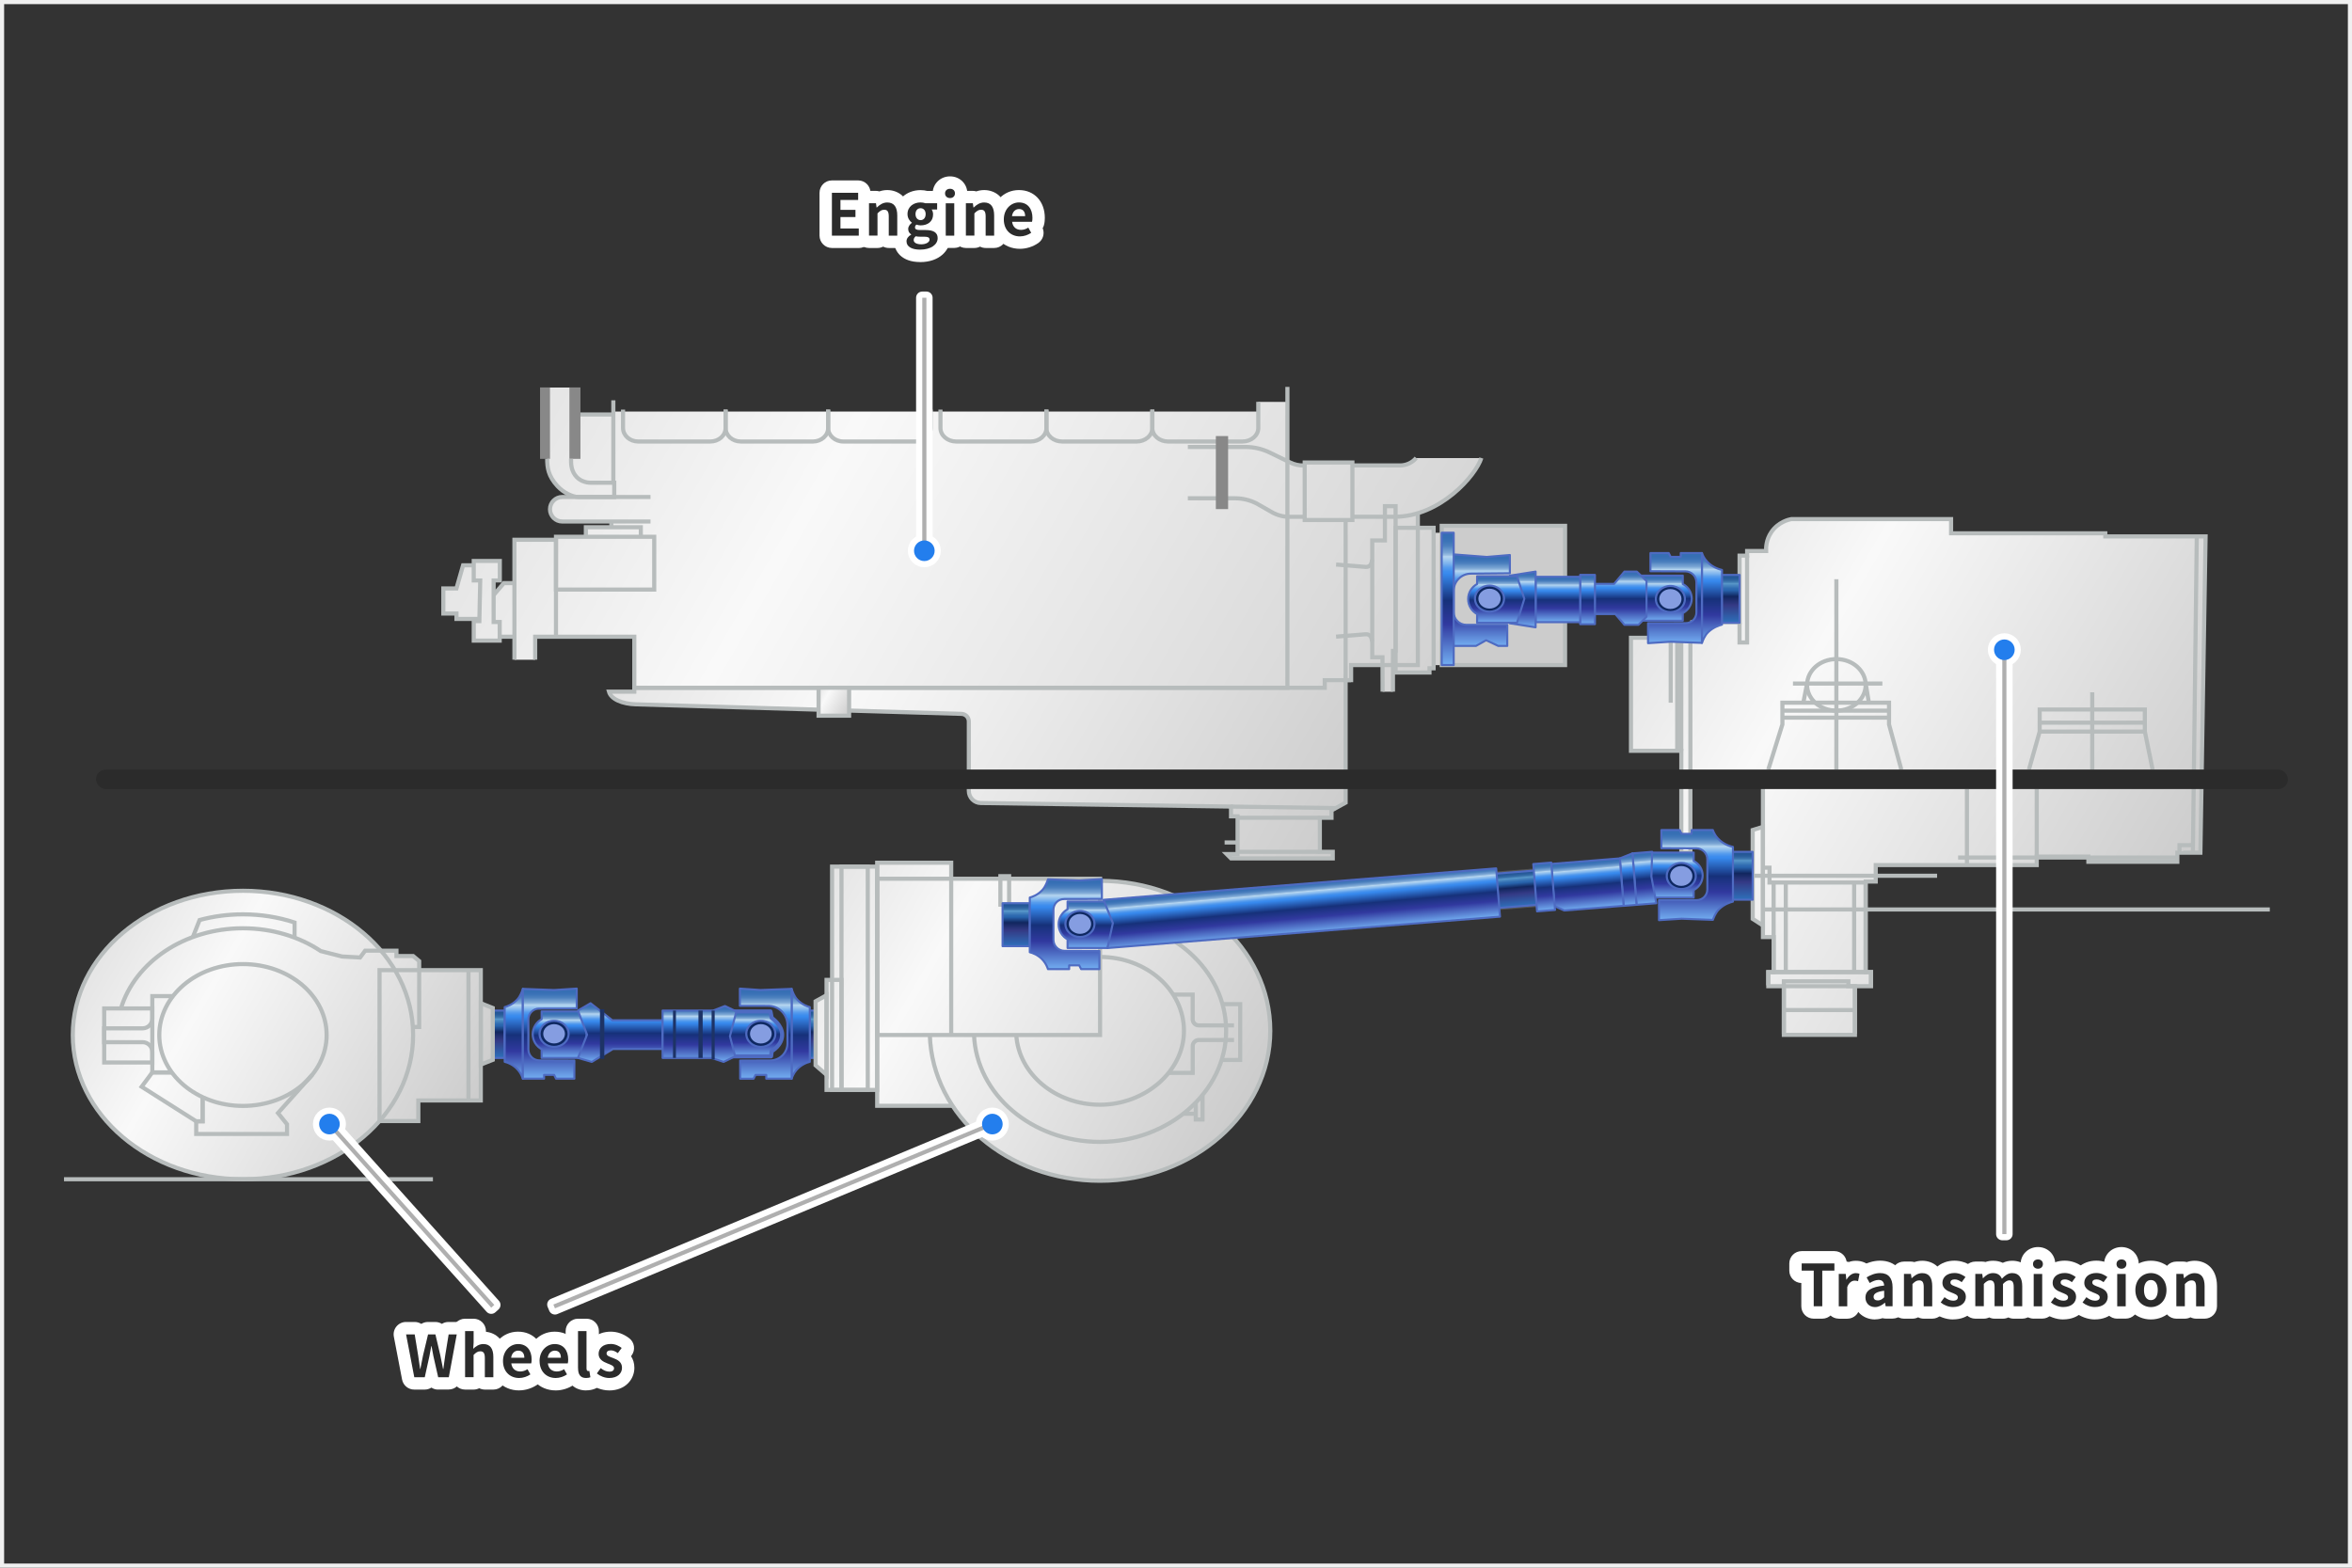 <?xml version="1.0" encoding="UTF-8"?>
<svg id="_レイヤー_2" data-name="レイヤー 2" xmlns="http://www.w3.org/2000/svg" xmlns:xlink="http://www.w3.org/1999/xlink" viewBox="0 0 570 380">
  <rect x="0" y="0" width="570" height="380" fill="#333333" stroke="none"/>
  <defs>
    <style>
      .cls-1, .cls-2, .cls-3, .cls-4, .cls-5, .cls-6, .cls-7, .cls-8, .cls-9, .cls-10, .cls-11, .cls-12, .cls-13, .cls-14, .cls-15, .cls-16 {
        stroke-width: 0px;
      }

      .cls-1, .cls-17, .cls-18 {
        fill: none;
      }

      .cls-2 {
        fill: url(#_新規グラデーションスウォッチ_1);
      }

      .cls-19 {
        fill: url(#_名称未設定グラデーション_1266);
      }

      .cls-19, .cls-20, .cls-21, .cls-22, .cls-23, .cls-24, .cls-25, .cls-26, .cls-27, .cls-28, .cls-29, .cls-30, .cls-31, .cls-32, .cls-33, .cls-34, .cls-35, .cls-36, .cls-37, .cls-38, .cls-39, .cls-40, .cls-41, .cls-42, .cls-43, .cls-44, .cls-45, .cls-46, .cls-47, .cls-48, .cls-49, .cls-50, .cls-51 {
        stroke: #4e6bc2;
      }

      .cls-19, .cls-20, .cls-21, .cls-22, .cls-23, .cls-24, .cls-25, .cls-26, .cls-27, .cls-28, .cls-29, .cls-30, .cls-31, .cls-32, .cls-33, .cls-34, .cls-35, .cls-36, .cls-37, .cls-38, .cls-39, .cls-40, .cls-41, .cls-42, .cls-43, .cls-44, .cls-45, .cls-46, .cls-47, .cls-48, .cls-49, .cls-50, .cls-51, .cls-18 {
        stroke-linejoin: round;
      }

      .cls-19, .cls-20, .cls-21, .cls-22, .cls-23, .cls-24, .cls-25, .cls-26, .cls-27, .cls-28, .cls-29, .cls-30, .cls-31, .cls-32, .cls-33, .cls-34, .cls-35, .cls-36, .cls-37, .cls-38, .cls-40, .cls-41, .cls-42, .cls-43, .cls-44, .cls-45, .cls-46, .cls-47, .cls-48, .cls-49, .cls-50, .cls-51 {
        stroke-width: .5px;
      }

      .cls-20 {
        fill: url(#_名称未設定グラデーション_1609);
      }

      .cls-3 {
        fill: url(#_新規グラデーションスウォッチ_1-4);
      }

      .cls-4 {
        fill: url(#_新規グラデーションスウォッチ_1-3);
      }

      .cls-5 {
        fill: url(#_新規グラデーションスウォッチ_1-7);
      }

      .cls-6 {
        fill: url(#_新規グラデーションスウォッチ_1-6);
      }

      .cls-52 {
        fill: #ccc;
      }

      .cls-52, .cls-17, .cls-53 {
        stroke: #b7bcbc;
      }

      .cls-52, .cls-17, .cls-53, .cls-54 {
        stroke-miterlimit: 10;
      }

      .cls-21 {
        fill: url(#_名称未設定グラデーション_1609-27);
      }

      .cls-22 {
        fill: url(#_名称未設定グラデーション_1609-19);
      }

      .cls-23 {
        fill: url(#_名称未設定グラデーション_1609-17);
      }

      .cls-24 {
        fill: url(#_名称未設定グラデーション_1609-18);
      }

      .cls-25 {
        fill: url(#_名称未設定グラデーション_1609-15);
      }

      .cls-26 {
        fill: url(#_名称未設定グラデーション_1609-11);
      }

      .cls-27 {
        fill: url(#_名称未設定グラデーション_1609-13);
      }

      .cls-28 {
        fill: url(#_名称未設定グラデーション_1609-12);
      }

      .cls-29 {
        fill: url(#_名称未設定グラデーション_1609-16);
      }

      .cls-30 {
        fill: url(#_名称未設定グラデーション_1609-14);
      }

      .cls-31 {
        fill: url(#_名称未設定グラデーション_1609-22);
      }

      .cls-32 {
        fill: url(#_名称未設定グラデーション_1609-21);
      }

      .cls-33 {
        fill: url(#_名称未設定グラデーション_1609-24);
      }

      .cls-34 {
        fill: url(#_名称未設定グラデーション_1609-10);
      }

      .cls-35 {
        fill: url(#_名称未設定グラデーション_1609-20);
      }

      .cls-36 {
        fill: url(#_名称未設定グラデーション_1609-23);
      }

      .cls-37 {
        fill: url(#_名称未設定グラデーション_1609-25);
      }

      .cls-38 {
        fill: url(#_名称未設定グラデーション_1609-26);
      }

      .cls-39 {
        fill: url(#_名称未設定グラデーション_1609-6);
      }

      .cls-53 {
        fill: url(#_新規グラデーションスウォッチ_1-2);
      }

      .cls-54 {
        fill: url(#_新規グラデーションスウォッチ_1-5);
        stroke: #545454;
      }

      .cls-7 {
        fill: #4e6bc2;
      }

      .cls-8 {
        fill: #2b2b2b;
      }

      .cls-9 {
        fill: #888;
      }

      .cls-10 {
        fill: #0e2861;
      }

      .cls-11 {
        fill: #1d3366;
      }

      .cls-12 {
        fill: #237eed;
      }

      .cls-13 {
        fill: #afafaf;
      }

      .cls-14 {
        fill: #859de1;
      }

      .cls-15 {
        fill: #fff;
      }

      .cls-16 {
        fill: #f0f0f0;
      }

      .cls-40 {
        fill: url(#_名称未設定グラデーション_1609-9);
      }

      .cls-41 {
        fill: url(#_名称未設定グラデーション_1609-5);
      }

      .cls-42 {
        fill: url(#_名称未設定グラデーション_1609-8);
      }

      .cls-43 {
        fill: url(#_名称未設定グラデーション_1609-3);
      }

      .cls-44 {
        fill: url(#_名称未設定グラデーション_1609-2);
      }

      .cls-45 {
        fill: url(#_名称未設定グラデーション_1609-7);
      }

      .cls-46 {
        fill: url(#_名称未設定グラデーション_1609-4);
      }

      .cls-47 {
        fill: url(#_名称未設定グラデーション_1266-5);
      }

      .cls-48 {
        fill: url(#_名称未設定グラデーション_1266-4);
      }

      .cls-49 {
        fill: url(#_名称未設定グラデーション_1266-6);
      }

      .cls-50 {
        fill: url(#_名称未設定グラデーション_1266-3);
      }

      .cls-51 {
        fill: url(#_名称未設定グラデーション_1266-2);
      }

      .cls-18 {
        stroke: #fff;
        stroke-linecap: round;
        stroke-width: 3px;
      }
    </style>
    <linearGradient id="_新規グラデーションスウォッチ_1" data-name="新規グラデーションスウォッチ 1" x1="141.69" y1="78.18" x2="355.84" y2="201.82" gradientUnits="userSpaceOnUse">
      <stop offset="0" stop-color="#e5e5e5"/>
      <stop offset=".28" stop-color="#f9f9f9"/>
      <stop offset="1" stop-color="#ccc"/>
    </linearGradient>
    <linearGradient id="_新規グラデーションスウォッチ_1-2" data-name="新規グラデーションスウォッチ 1" x1="170.28" y1="128.31" x2="319.34" y2="214.37" xlink:href="#_新規グラデーションスウォッチ_1"/>
    <linearGradient id="_新規グラデーションスウォッチ_1-3" data-name="新規グラデーションスウォッチ 1" x1="401.77" y1="143.3" x2="527.82" y2="216.07" xlink:href="#_新規グラデーションスウォッチ_1"/>
    <linearGradient id="_新規グラデーションスウォッチ_1-4" data-name="新規グラデーションスウォッチ 1" x1="198.67" y1="215.22" x2="299.34" y2="273.34" xlink:href="#_新規グラデーションスウォッチ_1"/>
    <linearGradient id="_名称未設定グラデーション_1266" data-name="名称未設定グラデーション 1266" x1="120.86" y1="244.73" x2="120.86" y2="256.24" gradientUnits="userSpaceOnUse">
      <stop offset="0" stop-color="#225594"/>
      <stop offset=".07" stop-color="#245796"/>
      <stop offset=".11" stop-color="#2a5f9c"/>
      <stop offset=".15" stop-color="#366ea8"/>
      <stop offset=".18" stop-color="#4782b8"/>
      <stop offset=".2" stop-color="#5897c9"/>
      <stop offset=".24" stop-color="#4785bf"/>
      <stop offset=".3" stop-color="#306cb1"/>
      <stop offset=".34" stop-color="#2864ad"/>
      <stop offset=".47" stop-color="#11265e"/>
      <stop offset=".65" stop-color="#343a85"/>
      <stop offset="1" stop-color="#2e6eb8"/>
    </linearGradient>
    <linearGradient id="_名称未設定グラデーション_1609" data-name="名称未設定グラデーション 1609" x1="124.51" y1="239.27" x2="124.51" y2="261.09" gradientUnits="userSpaceOnUse">
      <stop offset="0" stop-color="#346db3"/>
      <stop offset=".06" stop-color="#366fb4"/>
      <stop offset=".09" stop-color="#3e75b8"/>
      <stop offset=".12" stop-color="#4d81be"/>
      <stop offset=".14" stop-color="#6191c8"/>
      <stop offset=".17" stop-color="#7ba6d4"/>
      <stop offset=".19" stop-color="#9bc0e3"/>
      <stop offset=".2" stop-color="#b6d6f0"/>
      <stop offset=".25" stop-color="#7fb5ee"/>
      <stop offset=".28" stop-color="#589ded"/>
      <stop offset=".31" stop-color="#3f8eed"/>
      <stop offset=".33" stop-color="#3789ed"/>
      <stop offset=".53" stop-color="#16317a"/>
      <stop offset=".71" stop-color="#31399f"/>
      <stop offset="1" stop-color="#6fa8ed"/>
    </linearGradient>
    <linearGradient id="_名称未設定グラデーション_1609-2" data-name="名称未設定グラデーション 1609" x1="133.24" y1="239.19" x2="133.24" y2="261.09" xlink:href="#_名称未設定グラデーション_1609"/>
    <linearGradient id="_名称未設定グラデーション_1266-2" data-name="名称未設定グラデーション 1266" x1="196.96" y1="244.73" x2="196.96" y2="256.24" gradientTransform="translate(393.91 501.39) rotate(180)" xlink:href="#_名称未設定グラデーション_1266"/>
    <linearGradient id="_名称未設定グラデーション_1609-3" data-name="名称未設定グラデーション 1609" x1="194.06" y1="239.27" x2="194.06" y2="261.09" xlink:href="#_名称未設定グラデーション_1609"/>
    <linearGradient id="_名称未設定グラデーション_1609-4" data-name="名称未設定グラデーション 1609" x1="185.58" y1="239.19" x2="185.58" y2="261.09" xlink:href="#_名称未設定グラデーション_1609"/>
    <linearGradient id="_名称未設定グラデーション_1609-5" data-name="名称未設定グラデーション 1609" x1="135.64" y1="244.95" x2="135.64" y2="256.24" xlink:href="#_名称未設定グラデーション_1609"/>
    <linearGradient id="_名称未設定グラデーション_1609-6" data-name="名称未設定グラデーション 1609" x1="182.87" y1="244.95" x2="182.87" y2="255.86" xlink:href="#_名称未設定グラデーション_1609"/>
    <linearGradient id="_名称未設定グラデーション_1609-7" data-name="名称未設定グラデーション 1609" x1="150.32" y1="242.9" x2="150.32" y2="257.15" xlink:href="#_名称未設定グラデーション_1609"/>
    <linearGradient id="_名称未設定グラデーション_1609-8" data-name="名称未設定グラデーション 1609" x1="169.51" y1="243.58" x2="169.51" y2="257.17" xlink:href="#_名称未設定グラデーション_1609"/>
    <linearGradient id="_名称未設定グラデーション_1266-3" data-name="名称未設定グラデーション 1266" x1="418.95" y1="139.12" x2="418.95" y2="150.75" gradientTransform="translate(837.91 290.31) rotate(-180)" xlink:href="#_名称未設定グラデーション_1266"/>
    <linearGradient id="_名称未設定グラデーション_1609-9" data-name="名称未設定グラデーション 1609" x1="414.89" y1="133.63" x2="414.89" y2="155.45" xlink:href="#_名称未設定グラデーション_1609"/>
    <linearGradient id="_名称未設定グラデーション_1609-10" data-name="名称未設定グラデーション 1609" x1="405.93" y1="133.63" x2="405.93" y2="155.53" xlink:href="#_名称未設定グラデーション_1609"/>
    <linearGradient id="_名称未設定グラデーション_1609-11" data-name="名称未設定グラデーション 1609" x1="403.18" y1="139.31" x2="403.18" y2="150.25" xlink:href="#_名称未設定グラデーション_1609"/>
    <linearGradient id="_名称未設定グラデーション_1609-12" data-name="名称未設定グラデーション 1609" x1="392.35" y1="138.29" x2="392.35" y2="151.23" xlink:href="#_名称未設定グラデーション_1609"/>
    <linearGradient id="_名称未設定グラデーション_1609-13" data-name="名称未設定グラデーション 1609" x1="384.74" y1="139.11" x2="384.74" y2="151.09" xlink:href="#_名称未設定グラデーション_1609"/>
    <linearGradient id="_名称未設定グラデーション_1609-14" data-name="名称未設定グラデーション 1609" x1="377.55" y1="139.59" x2="377.55" y2="150.61" xlink:href="#_名称未設定グラデーション_1609"/>
    <linearGradient id="_名称未設定グラデーション_1609-15" data-name="名称未設定グラデーション 1609" x1="369.03" y1="138.28" x2="369.03" y2="151.83" xlink:href="#_名称未設定グラデーション_1609"/>
    <linearGradient id="_名称未設定グラデーション_1609-16" data-name="名称未設定グラデーション 1609" x1="362.61" y1="139.46" x2="362.61" y2="150.76" xlink:href="#_名称未設定グラデーション_1609"/>
    <linearGradient id="_名称未設定グラデーション_1609-17" data-name="名称未設定グラデーション 1609" x1="358.64" y1="133.94" x2="358.64" y2="156.18" xlink:href="#_名称未設定グラデーション_1609"/>
    <linearGradient id="_名称未設定グラデーション_1609-18" data-name="名称未設定グラデーション 1609" x1="350.85" y1="128.49" x2="350.85" y2="160.65" xlink:href="#_名称未設定グラデーション_1609"/>
    <linearGradient id="_名称未設定グラデーション_1266-4" data-name="名称未設定グラデーション 1266" x1="246.27" y1="218.73" x2="246.27" y2="229.17" xlink:href="#_名称未設定グラデーション_1266"/>
    <linearGradient id="_名称未設定グラデーション_1609-19" data-name="名称未設定グラデーション 1609" x1="258.31" y1="212.64" x2="258.31" y2="234.54" xlink:href="#_名称未設定グラデーション_1609"/>
    <linearGradient id="_名称未設定グラデーション_1266-5" data-name="名称未設定グラデーション 1266" x1="421.87" y1="206.25" x2="421.87" y2="217.88" gradientTransform="translate(843.74 424.57) rotate(-180)" xlink:href="#_名称未設定グラデーション_1266"/>
    <linearGradient id="_名称未設定グラデーション_1609-20" data-name="名称未設定グラデーション 1609" x1="411" y1="200.76" x2="411" y2="222.66" xlink:href="#_名称未設定グラデーション_1609"/>
    <linearGradient id="_名称未設定グラデーション_1609-21" data-name="名称未設定グラデーション 1609" x1="263.36" y1="218.31" x2="263.36" y2="229.6" xlink:href="#_名称未設定グラデーション_1609"/>
    <linearGradient id="_名称未設定グラデーション_1609-22" data-name="名称未設定グラデーション 1609" x1="405.82" y1="206.44" x2="405.82" y2="217.38" xlink:href="#_名称未設定グラデーション_1609"/>
    <linearGradient id="_新規グラデーションスウォッチ_1-5" data-name="新規グラデーションスウォッチ 1" x1="367.15" y1="211.35" x2="367.78" y2="219.77" gradientTransform="translate(18.36 -28.62) rotate(4.57)" xlink:href="#_新規グラデーションスウォッチ_1"/>
    <linearGradient id="_名称未設定グラデーション_1266-6" data-name="名称未設定グラデーション 1266" x1="367.08" y1="211.16" x2="367.82" y2="219.57" gradientTransform="translate(18.36 -28.62) rotate(4.57)" xlink:href="#_名称未設定グラデーション_1266"/>
    <linearGradient id="_名称未設定グラデーション_1609-23" data-name="名称未設定グラデーション 1609" x1="397.94" y1="206.41" x2="399.03" y2="218.92" xlink:href="#_名称未設定グラデーション_1609"/>
    <linearGradient id="_名称未設定グラデーション_1609-24" data-name="名称未設定グラデーション 1609" x1="393.98" y1="206.76" x2="395.08" y2="219.23" xlink:href="#_名称未設定グラデーション_1609"/>
    <linearGradient id="_名称未設定グラデーション_1609-25" data-name="名称未設定グラデーション 1609" x1="384.17" y1="208.45" x2="385.19" y2="220.07" xlink:href="#_名称未設定グラデーション_1609"/>
    <linearGradient id="_名称未設定グラデーション_1609-26" data-name="名称未設定グラデーション 1609" x1="314.92" y1="213.71" x2="316.01" y2="226.13" xlink:href="#_名称未設定グラデーション_1609"/>
    <linearGradient id="_名称未設定グラデーション_1609-27" data-name="名称未設定グラデーション 1609" x1="373.71" y1="208.99" x2="374.72" y2="220.52" gradientTransform="translate(18.34 -29.17) rotate(4.57)" xlink:href="#_名称未設定グラデーション_1609"/>
    <linearGradient id="_新規グラデーションスウォッチ_1-6" data-name="新規グラデーションスウォッチ 1" x1="25.87" y1="228.5" x2="110.43" y2="277.31" xlink:href="#_新規グラデーションスウォッチ_1"/>
    <linearGradient id="_新規グラデーションスウォッチ_1-7" data-name="新規グラデーションスウォッチ 1" x1="197.84" y1="167.65" x2="206.32" y2="172.54" xlink:href="#_新規グラデーションスウォッチ_1"/>
  </defs>
  <g id="_英語" data-name="英語">
    <path class="cls-16" d="m569,1v378H1V1h568m1-1H0v380h570V0h0Z"/>
    <g>
      <path class="cls-2" d="m114.81,135.97v1.06h-2.59l-1.59,5.61h-3.19v6.08h3.19v1.3h5.56v.55h-1.38v4.72h6.29v-.94h3.57v5.56h5.03v-5.56h24.02l-.03,12.38h167.33v-1.85h6.41v-3.66h7.6l.03,6.45h2.51v-6.45h.64v1.81h8.21v-1.02h.99v-.79h31.86v-33.75h-29.9v1.67h-1.97v-1.2h-3.82c-.28-1.97-.2-1.41-.48-3.38,2.22-.63,4.8-1.72,7.67-3.78,4.63-3.34,7.43-7.37,8.2-9.75h-15.77c-.29.34-.85.92-1.75,1.33-.9.42-1.72.48-2.16.48h-11.55v-.71h-11.56v.71c-.71,0-1.15-.01-1.82-.14-1.05-.21-1.81-.62-2.37-.9v-14.38h-7.06v2.34h-156.31v.73h-9.3v-6.56h-6.72v17.91c0,.78.12,3.05,1.91,5.33,2.06,2.63,4.61,3.2,5.29,3.32h-3.55c-1.64,0-2.97,1.33-2.97,2.97s1.33,2.97,2.97,2.97h11.9v1.39h-6.19v2.31h-7.24v.73h-10.07v10.5h-2.56l-2.48,2.91v-3.55h1.49v-4.73h-6.32Z"/>
      <path class="cls-53" d="m326.11,164.86v29.7l-3.42,1.89v1.77h-2.83v8.26h3.13v1.59h-24.66l-1.05-1.05h2.64v-9.15h-1.59v-2.36l-60.65-.86c-1.6-.02-2.89-1.33-2.89-2.94v-16.84c0-.99-.79-1.8-1.78-1.83l-78.91-2.31c-3.27-.09-6.02-1.24-6.52-3.07h6.14v-.94h167.33v-1.85h5.07Z"/>
      <g>
        <path class="cls-4" d="m452.14,213.68h2.44v-3.99h39.02v-2.06h12.51v1.26h21.56v-2.2h5.59l1.26-76.67h-24.31v-.75h-37.37v-3.44h-38.75c-.54.1-3.12.67-4.8,3.13-1.33,1.94-1.31,3.93-1.28,4.6h-4.6v1.12h-1.83v16.15h-11.45v3.76h-14.87v27.4h12.2v24.65h2.2v-17.97h17.58v11.76l-2.48.77v21.54l2.48,1.61v2.79h2.6v8.5h-1.3v3.19h0v.24h3.78v11.8h17.23v-11.8h3.89v-3.42h-1.3v-21.95Z"/>
        <g>
          <line class="cls-17" x1="432.31" y1="238.82" x2="432.31" y2="250.62"/>
          <path class="cls-17" d="m453.44,238.82v-3.19h-1.3v-21.95h2.44v-3.99h39.02v-2.06h12.51v1.26h21.56v-2.2h5.59l1.26-76.67h-24.31v-.75h-37.37v-3.44h-38.75c-.54.1-3.12.67-4.8,3.13-1.33,1.94-1.31,3.93-1.28,4.6h-4.6v1.12h-1.83v16.15h-11.45v3.76h-14.87v27.4h12.2v24.65h2.2v-17.97h17.58v38.47h2.6v8.5h-1.3v3.19"/>
          <line class="cls-17" x1="449.54" y1="250.62" x2="449.54" y2="239.05"/>
          <polygon class="cls-17" points="424.76 201.19 424.76 222.73 427.24 224.34 427.24 200.42 424.76 201.19"/>
          <rect class="cls-17" x="429.83" y="213.92" width="22.3" height="21.71"/>
          <rect class="cls-17" x="428.54" y="235.63" width="24.9" height="3.42"/>
          <polygon class="cls-17" points="449.54 250.85 432.31 250.85 432.31 237.87 447.95 237.87 447.95 239.05 449.54 239.05 449.54 250.85"/>
          <polyline class="cls-17" points="427.24 210.32 428.83 210.32 428.83 213.92 429.83 213.92"/>
          <line class="cls-52" x1="532.38" y1="130.25" x2="531.44" y2="206.68"/>
          <line class="cls-52" x1="527.66" y1="207.86" x2="474.54" y2="207.86"/>
          <line class="cls-17" x1="476.68" y1="191.26" x2="476.68" y2="209.92"/>
          <line class="cls-17" x1="493.6" y1="207.86" x2="493.6" y2="191.26"/>
          <polyline class="cls-17" points="491.71 186.54 494.31 177.33 494.31 171.98 519.8 171.98 519.8 177.33 521.68 186.54"/>
          <line class="cls-17" x1="494.31" y1="177.33" x2="519.8" y2="177.33"/>
          <line class="cls-17" x1="494.31" y1="175.17" x2="519.8" y2="175.17"/>
          <line class="cls-17" x1="507.05" y1="167.81" x2="507.05" y2="186.54"/>
          <polyline class="cls-17" points="428.54 186.54 431.96 175.59 431.96 170.33 457.8 170.33 457.8 175.59 460.78 186.54"/>
          <line class="cls-17" x1="431.96" y1="173.95" x2="457.8" y2="173.95"/>
          <line class="cls-17" x1="431.96" y1="172.26" x2="457.8" y2="172.26"/>
          <line class="cls-17" x1="445.04" y1="140.4" x2="445.04" y2="186.54"/>
          <ellipse class="cls-17" cx="445.04" cy="166.01" rx="7.1" ry="6.25"/>
          <line class="cls-17" x1="434.52" y1="165.69" x2="456.19" y2="165.69"/>
          <line class="cls-52" x1="437.94" y1="165.69" x2="437.03" y2="170.33"/>
          <line class="cls-52" x1="452.14" y1="165.69" x2="452.92" y2="170.33"/>
          <line class="cls-17" x1="407.45" y1="181.98" x2="407.45" y2="155.65"/>
          <line class="cls-17" x1="406.47" y1="181.98" x2="406.47" y2="155.62"/>
          <line class="cls-17" x1="409.66" y1="188.66" x2="409.66" y2="155.73"/>
          <polyline class="cls-17" points="421.57 150.96 421.57 155.73 423.4 155.73 423.4 134.67"/>
          <line class="cls-17" x1="432.31" y1="244.83" x2="449.54" y2="244.83"/>
          <line class="cls-17" x1="432.78" y1="235.63" x2="432.78" y2="213.92"/>
          <line class="cls-17" x1="449.35" y1="213.92" x2="449.35" y2="235.63"/>
          <line class="cls-17" x1="424.76" y1="212.28" x2="469.45" y2="212.28"/>
          <line class="cls-17" x1="427.24" y1="220.45" x2="550.08" y2="220.45"/>
          <polyline class="cls-52" points="528.19 206.68 528.19 204.86 531.46 204.86"/>
          <line class="cls-17" x1="404.89" y1="155.56" x2="404.89" y2="170.33"/>
        </g>
      </g>
      <path class="cls-3" d="m266.6,213.52v-.52h-22.04v-.62h-2.12v.62h-11.92v-3.88h-17.94v.94h-10.94v27.46h-1.34v3.72l-2.66,1.48v15.52l2.66,2.3v3.66h12.27v3.85h18.27c7.13,10.86,20.47,18.17,35.74,18.17,22.79,0,41.26-16.27,41.26-36.35s-18.47-36.34-41.25-36.35Z"/>
      <rect class="cls-17" x="201.65" y="210.06" width="8.65" height="54.13"/>
      <g>
        <rect class="cls-19" x="119.42" y="244.95" width="2.89" height="11.49"/>
        <path class="cls-20" d="m126.71,261.47c-.17-.53-.49-1.31-1.14-2.08-1.18-1.4-2.67-1.86-3.26-2.01v-13.26c.6-.17,1.91-.61,3.05-1.83.78-.84,1.17-2.04,1.36-2.59v21.77Z"/>
        <path class="cls-44" d="m134.28,260.55h-2.43v.92h-5.14v-21.77l7.57.28,5.49-.35v4.83l-9.12.02c-1.44,0-2.6,1.17-2.6,2.6v7.28c0,1.48,1.2,2.68,2.69,2.68h1.46s6.99.03,6.99.03v4.4h-4.43l-.47-.92Z"/>
        <rect class="cls-51" x="196.26" y="244.95" width="1.39" height="11.49" transform="translate(393.91 501.39) rotate(-180)"/>
        <path class="cls-43" d="m191.85,261.47c.17-.53.49-1.31,1.14-2.08,1.18-1.4,2.67-1.86,3.26-2.01,0-4.42,0-8.84,0-13.26-.6-.17-1.91-.61-3.05-1.83-.78-.84-1.17-2.04-1.36-2.59,0,7.15,0,14.63,0,21.77Z"/>
        <path class="cls-46" d="m183.11,260.55h2.59v.92s6.16,0,6.16,0v-21.77s-7.57.28-7.57.28l-4.98-.35v4.17s6.88.01,6.88.01c2.57,0,4.65,2.09,4.65,4.66v4.41c0,2.31-1.87,4.17-4.18,4.17h-.29s-6.99.03-6.99.03v4.4s3.25,0,3.25,0l.47-.92Z"/>
        <path class="cls-41" d="m131.27,245.17v1.88c-1.29.7-2.17,2.07-2.17,3.64s.88,2.94,2.17,3.64v2.1h10.9v-11.27h-10.9Z"/>
        <g>
          <path class="cls-10" d="m134.28,253.76c-1.94,0-3.52-1.42-3.52-3.17s1.58-3.17,3.52-3.17,3.52,1.42,3.52,3.17-1.58,3.17-3.52,3.17Z"/>
          <path class="cls-7" d="m134.28,247.67c1.81,0,3.27,1.31,3.27,2.92s-1.47,2.92-3.27,2.92-3.27-1.31-3.27-2.92,1.47-2.92,3.27-2.92m0-.5c-2.08,0-3.77,1.53-3.77,3.42s1.69,3.42,3.77,3.42,3.77-1.53,3.77-3.42-1.69-3.42-3.77-3.42h0Z"/>
        </g>
        <ellipse class="cls-14" cx="134.28" cy="250.59" rx="2.63" ry="2.34"/>
        <path class="cls-39" d="m176.2,256.05h10.66l.16-1.25s2.53-1.37,2.53-3.99c0-2.37-2.53-4.07-2.53-4.07l-.31-1.57h-10.23l-.28,10.88Z"/>
        <g>
          <path class="cls-10" d="m184.39,253.76c-1.94,0-3.53-1.42-3.53-3.17s1.58-3.17,3.53-3.17,3.52,1.42,3.52,3.17-1.58,3.17-3.52,3.17Z"/>
          <path class="cls-7" d="m184.39,247.67c1.81,0,3.27,1.31,3.27,2.92s-1.47,2.92-3.27,2.92-3.28-1.31-3.28-2.92,1.47-2.92,3.28-2.92m0-.5c-2.08,0-3.78,1.53-3.78,3.42s1.69,3.42,3.78,3.42,3.77-1.53,3.77-3.42-1.69-3.42-3.77-3.42h0Z"/>
        </g>
        <ellipse class="cls-14" cx="184.39" cy="250.59" rx="2.63" ry="2.35"/>
        <polygon class="cls-45" points="140.07 256.44 143.43 257.4 148.54 254.27 160.58 254.27 160.58 247.31 148.39 247.31 143.12 243.18 140.07 244.95 142.27 250.8 140.07 256.44"/>
        <polygon class="cls-42" points="160.58 244.95 160.58 256.44 172.46 256.44 175.37 257.4 178.16 256.05 176.9 251.18 178.44 245.17 175.69 243.85 172.85 244.95 160.58 244.95"/>
        <rect class="cls-11" x="145.4" y="244.63" width="1.06" height="12.04"/>
        <rect class="cls-11" x="172.46" y="244.95" width=".74" height="11.88"/>
        <rect class="cls-11" x="163.1" y="244.95" width=".71" height="11.49"/>
        <rect class="cls-11" x="169.27" y="244.95" width="1.02" height="11.49"/>
      </g>
      <polygon class="cls-17" points="197.65 242.71 197.65 258.23 200.31 260.53 200.31 241.24 197.65 242.71"/>
      <rect class="cls-17" x="200.31" y="237.52" width="3.62" height="26.67"/>
      <rect class="cls-17" x="203.93" y="210.06" width="8.65" height="54.13"/>
      <rect class="cls-1" x="212.58" y="249.87" width="18.7" height="18.17"/>
      <path class="cls-17" d="m225.34,250.88c.61,19.61,18.84,35.33,41.25,35.33s41.26-16.27,41.26-36.35-18.47-36.34-41.25-36.35"/>
      <polyline class="cls-17" points="296.26 243.4 300.56 243.4 300.56 256.93 296.07 256.93"/>
      <path class="cls-17" d="m283.34,260.06h5.71v-6.49c0-.81.66-1.48,1.48-1.48h8.53"/>
      <path class="cls-17" d="m299.05,248.55h-8.53c-.81,0-1.48-.66-1.48-1.48v-5.98h-4.73"/>
      <polyline class="cls-17" points="291.43 265.56 291.43 271.36 289.79 271.36 289.79 267.34"/>
      <line class="cls-17" x1="286.93" y1="269.97" x2="289.79" y2="269.97"/>
      <polyline class="cls-1" points="230.52 213 212.58 213 212.58 209.12 230.52 209.12 230.52 213"/>
      <rect class="cls-17" x="212.61" y="213" width="53.99" height="37.88"/>
      <path class="cls-17" d="m236.05,250.88c.6,14.4,14.05,25.91,30.54,25.91s30.56-12.05,30.56-26.92-13.68-26.92-30.55-26.92"/>
      <path class="cls-17" d="m246.29,250.88c.6,9.42,9.46,16.9,20.3,16.9s20.34-8.02,20.34-17.91-9.1-17.91-20.33-17.91"/>
      <polyline class="cls-17" points="230.85 268.04 212.58 268.04 212.58 209.12 230.52 209.12 230.52 250.88"/>
      <rect class="cls-17" x="242.44" y="212.38" width="2.12" height="6.9"/>
      <rect class="cls-52" x="349.39" y="127.46" width="29.9" height="33.75"/>
      <g>
        <rect class="cls-50" x="416.33" y="139.35" width="5.24" height="11.6" transform="translate(837.91 290.31) rotate(180)"/>
        <path class="cls-40" d="m412.46,134.06c.18.53.54,1.31,1.26,2.08,1.3,1.4,2.94,1.86,3.6,2.01v13.26c-.66.17-2.11.61-3.36,1.83-.86.84-1.29,2.04-1.5,2.59v-21.77Z"/>
        <path class="cls-34" d="m404.89,134.98h2.43v-.92h5.14v21.77l-7.57-.28-5.49.35v-4.83l9.12-.02c1.44,0,2.6-1.17,2.6-2.6v-7.28c0-1.48-1.2-2.68-2.69-2.68h-1.46s-6.99-.03-6.99-.03v-4.4h4.43l.47.92Z"/>
        <path class="cls-26" d="m407.82,150.44v-1.82c1.29-.68,2.17-2,2.17-3.53s-.88-2.85-2.17-3.53v-2.03h-10.16l-1.29,5.62,1.78,5.29h9.67Z"/>
        <g>
          <ellipse class="cls-10" cx="404.81" cy="145.2" rx="3.52" ry="3.17"/>
          <path class="cls-7" d="m404.81,142.28c1.81,0,3.27,1.31,3.27,2.92s-1.47,2.92-3.27,2.92-3.27-1.31-3.27-2.92,1.47-2.92,3.27-2.92m0-.5c-2.08,0-3.77,1.53-3.77,3.42s1.69,3.42,3.77,3.42,3.77-1.53,3.77-3.42-1.69-3.42-3.77-3.42h0Z"/>
        </g>
        <ellipse class="cls-14" cx="404.81" cy="145.2" rx="2.7" ry="2.41"/>
        <polygon class="cls-28" points="393.68 138.55 391.17 141.54 385.66 141.54 385.66 148.85 391.48 148.85 393.68 151.45 397.07 151.45 399.03 149.48 399.03 140.83 396.67 138.55 393.68 138.55"/>
        <rect class="cls-27" x="382.95" y="139.35" width="3.58" height="11.94"/>
        <rect class="cls-30" x="372.15" y="139.81" width="10.8" height="10.99"/>
        <polygon class="cls-25" points="365.91 151.08 372.15 152.06 372.15 138.55 365.91 139.53 365.91 151.08"/>
        <path class="cls-29" d="m357.97,139.69v1.88c-1.29.7-2.17,2.07-2.17,3.64s.88,2.94,2.17,3.64v2.1h9.67l1.78-5.8-1.78-5.47h-9.67Z"/>
        <g>
          <path class="cls-10" d="m360.98,148.28c-1.94,0-3.52-1.42-3.52-3.17s1.58-3.17,3.52-3.17,3.52,1.42,3.52,3.17-1.58,3.17-3.52,3.17Z"/>
          <path class="cls-7" d="m360.98,142.18c1.81,0,3.27,1.31,3.27,2.92s-1.47,2.92-3.27,2.92-3.27-1.31-3.27-2.92,1.47-2.92,3.27-2.92m0-.5c-2.08,0-3.77,1.53-3.77,3.42s1.69,3.42,3.77,3.42,3.77-1.53,3.77-3.42-1.69-3.42-3.77-3.42h0Z"/>
        </g>
        <ellipse class="cls-14" cx="360.98" cy="145.11" rx="2.7" ry="2.41"/>
        <path class="cls-23" d="m352.3,134.38c.18,0,8.02.62,8.02.62l5.59-.47v4.43l-9.44.09c-2.3,0-4.17,1.87-4.17,4.17v5.18c0,1.69,1.37,3.06,3.06,3.06h9.92v5.11h-2.18l-2.95-1.38-2.45,1.38h-6.35v-22.19h.94Z"/>
        <rect class="cls-24" x="349.39" y="129.13" width="2.91" height="32.08"/>
      </g>
      <polyline class="cls-9" points="130.88 93.91 130.88 111.22 133.29 111.22 133.29 93.91"/>
      <rect class="cls-9" x="137.99" y="93.91" width="2.68" height="17.31"/>
      <path class="cls-17" d="m132.61,111.22c0,2.14.25,4.18,2.49,6.61,1.5,1.63,3.7,2.64,5.02,2.64h8.74v-3.46h-5.72c-1.13,0-2.8-.44-3.81-1.9-.94-1.36-.94-2.66-.94-3.9"/>
      <path class="cls-17" d="m157.65,126.41h-21.39c-1.64,0-2.97-1.33-2.97-2.97h0c0-1.64,1.33-2.97,2.97-2.97h21.39"/>
      <line class="cls-17" x1="148.16" y1="126.41" x2="148.16" y2="127.8"/>
      <polyline class="cls-17" points="155.3 130.11 155.3 127.8 141.98 127.8 141.98 130.11"/>
      <rect class="cls-17" x="134.74" y="130.11" width="23.81" height="12.8"/>
      <polyline class="cls-17" points="124.67 159.9 124.67 130.84 134.74 130.84 134.74 154.34"/>
      <polygon class="cls-17" points="116.38 140.7 114.81 140.7 114.81 135.97 121.13 135.97 121.13 140.7 119.63 140.7 119.63 150.77 121.1 150.77 121.1 155.28 114.81 155.28 114.81 150.56 116.17 150.56 116.38 140.7"/>
      <polyline class="cls-17" points="114.81 137.03 112.22 137.03 110.62 142.64 107.44 142.64 107.44 148.72 110.62 148.72 110.62 150.02 116.18 150.02"/>
      <polyline class="cls-17" points="124.67 141.34 122.11 141.34 119.63 144.25"/>
      <line class="cls-17" x1="121.13" y1="154.34" x2="124.67" y2="154.34"/>
      <line class="cls-17" x1="140.67" y1="100.47" x2="148.64" y2="100.47"/>
      <line class="cls-17" x1="148.64" y1="97.03" x2="148.64" y2="117.01"/>
      <path class="cls-17" d="m175.84,99.29v4.46c0,1.81-1.66,3.27-3.7,3.27h-17.45c-2.05,0-3.7-1.46-3.7-3.27v-4.46"/>
      <path class="cls-17" d="m200.7,99.29v4.46c0,1.81-1.66,3.27-3.7,3.27h-17.45c-2.05,0-3.7-1.46-3.7-3.27v-4.46"/>
      <path class="cls-17" d="m200.7,99.29v4.46c0,1.81,1.66,3.27,3.7,3.27h17.45c2.05,0,3.7-1.46,3.7-3.27v-4.46"/>
      <path class="cls-17" d="m227.92,99.29v4.46c0,1.81,1.71,3.27,3.83,3.27h18.02c2.11,0,3.83-1.46,3.83-3.27v-4.46"/>
      <path class="cls-17" d="m279.27,99.29v4.46c0,1.81-1.71,3.27-3.83,3.27h-18.02c-2.11,0-3.83-1.46-3.83-3.27v-4.46"/>
      <path class="cls-17" d="m304.94,97.4v6.35c0,1.81-1.71,3.27-3.83,3.27h-18.02c-2.11,0-3.83-1.46-3.83-3.27v-4.46"/>
      <path class="cls-17" d="m287.87,108.34h13.93c2.07,0,4.11.47,5.96,1.38l4.89,2.38c.98.48,2.06.73,3.16.73h.38"/>
      <path class="cls-17" d="m287.87,120.78h11.4c1.82,0,3.61.42,5.23,1.24l3.77,2.15c1.27.72,2.71,1.1,4.17,1.1h3.75"/>
      <rect class="cls-17" x="316.19" y="112.11" width="11.56" height="13.94"/>
      <path class="cls-17" d="m327.76,112.82h11.55c1.5,0,2.93-.66,3.91-1.81h0"/>
      <path class="cls-17" d="m327.76,125.26h10.23c11.05,0,19.71-10.04,21.01-14.25"/>
      <polygon class="cls-17" points="346.43 161.99 347.43 161.99 347.43 127.93 338.22 127.93 338.22 163.02 346.43 163.02 346.43 161.99"/>
      <polyline class="cls-17" points="337.58 167.66 337.58 157.77 338.22 157.74 338.22 122.7 335.63 122.7 335.63 131 332.56 131 332.56 159.32 335.04 159.32 335.07 167.66"/>
      <polyline class="cls-17" points="326.11 126.06 326.11 164.86 327.44 164.86 327.44 161.21 343.61 161.21 343.61 124.41"/>
      <path class="cls-17" d="m323.8,154.32l7.2-.58c.64-.05,1.22.37,1.37.99l.19.76"/>
      <path class="cls-17" d="m323.8,136.84l7.2.58c.64.05,1.22-.37,1.37-.99l.19-.76"/>
      <polyline class="cls-17" points="129.7 159.9 129.7 154.34 153.72 154.34 153.72 166.71 312 166.71 312 93.78"/>
      <rect class="cls-8" x="23.26" y="186.54" width="531.23" height="4.72" rx="2.36" ry="2.36"/>
      <g>
        <rect class="cls-48" x="242.97" y="218.93" width="6.61" height="10.42"/>
        <path class="cls-22" d="m257.92,217.92l9.12-.02v-4.83l-5.49.35-7.57-.28h0c-.19.55-.58,1.75-1.36,2.59-1.13,1.22-2.44,1.67-3.05,1.83v13.26c.6.15,2.09.61,3.26,2.01.65.77.97,1.55,1.14,2.08h5.14v-.92h2.43l.47.92h4.43v-4.4l-6.99-.03h-1.46c-1.48,0-2.69-1.2-2.69-2.68v-7.28c0-1.44,1.16-2.6,2.6-2.6Z"/>
        <rect class="cls-47" x="418.98" y="206.48" width="5.78" height="11.6" transform="translate(843.74 424.57) rotate(180)"/>
        <path class="cls-35" d="m416.36,203.28c-.72-.77-1.07-1.55-1.26-2.08h-5.14v.92h-2.43l-.47-.92h-4.43v4.4l6.99.03h1.46c1.48,0,2.69,1.2,2.69,2.68v7.28c0,1.44-1.16,2.6-2.6,2.6l-9.12.02v4.83l5.49-.35,7.57.28h0c.21-.55.64-1.75,1.5-2.59,1.25-1.22,2.69-1.67,3.36-1.83v-13.26c-.66-.15-2.3-.61-3.6-2.01Z"/>
        <path class="cls-32" d="m258.72,218.53v1.88c-1.29.7-2.17,2.07-2.17,3.64s.88,2.94,2.17,3.64v2.1h9.67l1.78-5.8-1.78-5.47h-9.67Z"/>
        <g>
          <path class="cls-10" d="m261.73,227.12c-1.94,0-3.53-1.42-3.53-3.17s1.58-3.17,3.53-3.17,3.52,1.42,3.52,3.17-1.58,3.17-3.52,3.17Z"/>
          <path class="cls-7" d="m261.73,221.03c1.81,0,3.27,1.31,3.27,2.92s-1.47,2.92-3.27,2.92-3.28-1.31-3.28-2.92,1.47-2.92,3.28-2.92m0-.5c-2.08,0-3.78,1.53-3.78,3.42s1.69,3.42,3.78,3.42,3.77-1.53,3.77-3.42-1.69-3.42-3.77-3.42h0Z"/>
        </g>
        <path class="cls-31" d="m410.46,217.57v-1.82c1.29-.68,2.17-2,2.17-3.53s-.88-2.85-2.17-3.53v-2.03h-10.16l-1.29,5.62,1.78,5.29h9.67Z"/>
        <g>
          <ellipse class="cls-10" cx="407.45" cy="212.33" rx="3.52" ry="3.17"/>
          <path class="cls-7" d="m407.45,209.41c1.81,0,3.27,1.31,3.27,2.92s-1.47,2.92-3.27,2.92-3.27-1.31-3.27-2.92,1.47-2.92,3.27-2.92m0-.5c-2.08,0-3.77,1.53-3.77,3.42s1.69,3.42,3.77,3.42,3.77-1.53,3.77-3.42-1.69-3.42-3.77-3.42h0Z"/>
        </g>
        <ellipse class="cls-14" cx="261.73" cy="223.95" rx="2.7" ry="2.41"/>
        <ellipse class="cls-14" cx="407.45" cy="212.33" rx="2.7" ry="2.41"/>
        <rect class="cls-54" x="362.03" y="211.35" width="10.86" height="8.34" transform="translate(-16.02 30) rotate(-4.57)"/>
        <rect class="cls-49" x="362.03" y="211.35" width="10.86" height="8.34" transform="translate(-16.02 30) rotate(-4.57)"/>
        <polygon class="cls-36" points="401.4 218.94 396.61 219.32 395.62 206.86 400.4 206.48 400.21 212.5 401.4 218.94"/>
        <polygon class="cls-33" points="396.61 219.32 393.48 219.57 392.56 208.07 395.62 206.86 396.61 219.32"/>
        <polygon class="cls-37" points="393.48 219.55 379.09 220.7 376.72 219.62 375.9 209.41 392.56 208.07 393.48 219.55"/>
        <polygon class="cls-38" points="363.52 222.19 268.39 229.8 269.7 223.75 267.45 218.11 362.59 210.49 363.52 222.19"/>
        <rect class="cls-21" x="372.05" y="209.21" width="4.37" height="11.51" transform="translate(-15.95 30.54) rotate(-4.57)"/>
      </g>
      <g>
        <path class="cls-6" d="m116.52,243.18v-8.02h-14.95v-2.2c-.31-.26-1.16-.97-1.46-1.22h-4.05v-1.3h-3.74c-20.52-24.6-69.53-16.94-74.49,16.87-2.1,15.98,9.71,30.36,24.4,35.57,16.63,6.33,37.87,2.45,49.73-11.14h0s9.4,0,9.4,0v-4.99h15.14v-8.7l2.89-1.15v-12.57l-2.89-1.15Z"/>
        <polygon class="cls-17" points="91.98 271.74 101.38 271.74 101.38 266.75 116.52 266.75 116.52 235.16 91.98 235.16 91.98 271.74"/>
        <line class="cls-17" x1="113.53" y1="235.16" x2="113.53" y2="266.75"/>
        <polygon class="cls-17" points="119.42 256.9 116.52 258.05 116.52 243.18 119.42 244.33 119.42 256.9"/>
        <path class="cls-17" d="m71.39,227.28v-3.67c-3.88-1.28-8.1-1.98-12.51-1.98-3.66,0-7.19.48-10.51,1.38l-1.63,4.13"/>
        <path class="cls-17" d="m29.31,244.44c3.38-11.17,15.34-19.43,29.57-19.43,7.12,0,13.68,2.07,18.87,5.53l5.15,1.31,4.37.24,1.22-1.65h7.59v1.3h4.05l1.46,1.22v15.97h-1.46"/>
        <line class="cls-17" x1="15.51" y1="285.84" x2="104.92" y2="285.84"/>
        <polyline class="cls-17" points="75.7 260.48 67.37 269.79 69.56 272.51 69.56 274.87 47.55 274.87 47.55 271.8 49.1 271.8 49.1 265.93"/>
        <polyline class="cls-17" points="41.65 259.95 36.91 259.95 34.33 263.42 47.55 271.8 49.1 271.8 49.1 265.93"/>
        <rect class="cls-17" x="25.25" y="244.44" width="11.66" height="13.1"/>
        <path class="cls-17" d="m41.92,241.45h-5.01v5.46c0,1.3-1.05,2.35-2.35,2.35h-9.31v3.36h9.31c1.3,0,2.35,1.05,2.35,2.35v4.98h4.74"/>
        <ellipse class="cls-17" cx="58.88" cy="250.88" rx="20.28" ry="17.19"/>
        <ellipse class="cls-17" cx="58.88" cy="250.88" rx="41.24" ry="34.96"/>
      </g>
      <rect class="cls-5" x="198.38" y="166.71" width="7.4" height="6.77"/>
      <rect class="cls-17" x="198.38" y="166.71" width="7.4" height="6.77"/>
      <line class="cls-17" x1="298.32" y1="195.51" x2="323.74" y2="195.87"/>
      <line class="cls-17" x1="299.91" y1="198.22" x2="319.85" y2="198.22"/>
      <line class="cls-17" x1="296.78" y1="204.21" x2="299.91" y2="204.21"/>
      <line class="cls-17" x1="299.91" y1="206.48" x2="319.85" y2="206.48"/>
      <rect class="cls-9" x="294.66" y="105.7" width="2.97" height="17.7"/>
    </g>
    <g>
      <g>
        <path class="cls-15" d="m201.61,60.11c-1.66,0-3-1.34-3-3v-10.38c0-1.66,1.34-3,3-3h6.36c1.66,0,3,1.34,3,3v1.74c0,.72-.26,1.39-.68,1.91.03.16.04.32.04.49v1.74c0,.23-.03.45-.07.66.54.54.87,1.29.87,2.11v1.74c0,1.66-1.34,3-3,3h-6.51Z"/>
        <path class="cls-15" d="m215.4,60.11c-.49,0-.96-.12-1.37-.33-.41.21-.87.33-1.37.33h-2.06c-1.66,0-3-1.34-3-3v-7.84c0-1.66,1.34-3,3-3h1.68c.29,0,.57.04.84.12.56-.19,1.2-.32,1.91-.32,2.5,0,5.42,1.61,5.42,6.15v4.89c0,1.66-1.34,3-3,3h-2.06Z"/>
        <path class="cls-15" d="m222.97,63.52c-4.34,0-6.28-2.52-6.28-5.02,0-.74.17-1.44.5-2.07-.06-.3-.09-.62-.09-.94,0-.5.09-.99.25-1.46-.28-.66-.42-1.38-.42-2.12,0-3.32,2.65-5.83,6.17-5.83.62,0,1.16.09,1.6.2h2.41c1.66,0,3,1.34,3,3v1.51c0,.93-.42,1.76-1.08,2.31-.07.37-.17.73-.31,1.06,1.43,1.28,1.54,3.06,1.54,3.58,0,2.88-2.5,5.79-7.27,5.79Z"/>
        <path class="cls-15" d="m229.2,60.11c-1.66,0-3-1.34-3-3v-7.84c0-.29.04-.57.12-.84-.19-.48-.29-1-.29-1.56,0-2.31,1.85-4.12,4.21-4.12s4.19,1.81,4.19,4.12c0,.55-.1,1.07-.29,1.54.08.27.12.56.12.85v7.84c0,1.66-1.34,3-3,3h-2.06Z"/>
        <path class="cls-15" d="m238.88,60.11c-.49,0-.96-.12-1.37-.33-.41.21-.87.33-1.37.33h-2.06c-1.66,0-3-1.34-3-3v-7.84c0-1.66,1.34-3,3-3h1.68c.29,0,.57.04.84.12.56-.19,1.2-.32,1.91-.32,2.5,0,5.42,1.61,5.42,6.15v4.89c0,1.66-1.34,3-3,3h-2.06Z"/>
        <path class="cls-15" d="m247.18,60.31c-4,0-6.91-2.99-6.91-7.12s2.92-7.12,6.66-7.12,6.28,2.77,6.28,6.74c0,.4-.03,1.18-.23,1.83-.07.23-.17.45-.29.66.53,1.29.1,2.8-1.07,3.61-1.31.9-2.88,1.4-4.44,1.4Z"/>
      </g>
      <g>
        <path class="cls-8" d="m201.61,46.73h6.36v1.74h-4.29v2.4h3.64v1.74h-3.64v2.77h4.44v1.74h-6.51v-10.38Z"/>
        <path class="cls-8" d="m210.61,49.27h1.68l.15,1.04h.04c.69-.67,1.49-1.23,2.55-1.23,1.69,0,2.42,1.18,2.42,3.15v4.89h-2.06v-4.64c0-1.22-.34-1.64-1.11-1.64-.64,0-1.05.31-1.62.88v5.39h-2.06v-7.84Z"/>
        <path class="cls-8" d="m219.69,58.5c0-.66.41-1.22,1.12-1.62v-.07c-.41-.27-.71-.67-.71-1.32,0-.59.41-1.13.88-1.47v-.06c-.55-.39-1.05-1.13-1.05-2.06,0-1.83,1.5-2.83,3.17-2.83.43,0,.85.08,1.18.2h2.83v1.51h-1.33c.2.27.35.7.35,1.19,0,1.76-1.34,2.66-3.03,2.66-.31,0-.67-.07-1.01-.18-.21.18-.34.35-.34.67,0,.42.31.64,1.23.64h1.33c1.89,0,2.93.59,2.93,1.96,0,1.58-1.65,2.79-4.27,2.79-1.85,0-3.28-.63-3.28-2.02Zm5.58-.42c0-.56-.46-.7-1.3-.7h-.95c-.48,0-.81-.04-1.09-.11-.35.28-.5.59-.5.91,0,.66.73,1.04,1.86,1.04s1.99-.52,1.99-1.13Zm-.94-6.18c0-.91-.53-1.43-1.23-1.43s-1.23.52-1.23,1.43.55,1.46,1.23,1.46,1.23-.52,1.23-1.46Z"/>
        <path class="cls-8" d="m229.03,46.88c0-.67.49-1.12,1.21-1.12s1.19.45,1.19,1.12-.49,1.13-1.19,1.13-1.21-.45-1.21-1.13Zm.17,2.4h2.06v7.84h-2.06v-7.84Z"/>
        <path class="cls-8" d="m234.09,49.27h1.68l.15,1.04h.04c.69-.67,1.49-1.23,2.55-1.23,1.69,0,2.42,1.18,2.42,3.15v4.89h-2.06v-4.64c0-1.22-.34-1.64-1.11-1.64-.64,0-1.05.31-1.62.88v5.39h-2.06v-7.84Z"/>
        <path class="cls-8" d="m243.27,53.19c0-2.54,1.79-4.12,3.66-4.12,2.16,0,3.28,1.58,3.28,3.74,0,.39-.04.77-.1.95h-4.83c.17,1.29,1.01,1.96,2.17,1.96.64,0,1.2-.2,1.76-.55l.7,1.26c-.77.53-1.77.87-2.73.87-2.2,0-3.91-1.53-3.91-4.12Zm5.17-.8c0-1.05-.48-1.72-1.48-1.72-.83,0-1.55.59-1.71,1.72h3.19Z"/>
      </g>
    </g>
    <g>
      <g>
        <path class="cls-15" d="m106.17,336.83c-.59,0-1.15-.17-1.62-.48-.47.3-1.03.48-1.62.48h-2.54c-1.44,0-2.68-1.02-2.95-2.44l-1.99-10.38c-.17-.88.06-1.79.63-2.48.57-.69,1.42-1.09,2.31-1.09h2.1c.59,0,1.14.17,1.61.47.47-.3,1.02-.47,1.61-.47h1.78c.58,0,1.14.17,1.6.46.47-.3,1.02-.46,1.6-.46h1.96c.89,0,1.74.4,2.31,1.08.57.68.81,1.59.64,2.46l-1.92,10.38c-.26,1.42-1.5,2.45-2.95,2.45h-2.58Z"/>
        <path class="cls-15" d="m117.51,336.83c-.49,0-.96-.12-1.37-.33-.41.21-.87.33-1.37.33h-2.06c-1.66,0-3-1.34-3-3v-11.18c0-1.66,1.34-3,3-3h2.06c1.66,0,3,1.34,3,3v.17c2.34.25,4.79,1.96,4.79,6.12v4.89c0,1.66-1.34,3-3,3h-2.06Z"/>
        <path class="cls-15" d="m125.8,337.03c-4,0-6.91-2.99-6.91-7.12s2.92-7.12,6.66-7.12,6.28,2.77,6.28,6.74c0,.41-.03,1.19-.23,1.84-.07.23-.17.44-.29.64.53,1.29.1,2.8-1.07,3.61-1.31.9-2.88,1.4-4.44,1.4Z"/>
        <path class="cls-15" d="m134.67,337.03c-4,0-6.91-2.99-6.91-7.12s2.92-7.12,6.66-7.12,6.28,2.77,6.28,6.74c0,.4-.03,1.17-.22,1.82-.07.24-.17.46-.29.67.53,1.29.1,2.8-1.07,3.61-1.31.9-2.88,1.4-4.44,1.4Z"/>
        <path class="cls-15" d="m142.01,337.03c-2.28,0-4.93-1.41-4.93-5.4v-8.98c0-1.66,1.34-3,3-3h2.06c1.66,0,3,1.34,3,3v7.75c.33.41.56.89.65,1.42l.25,1.53c.23,1.38-.53,2.73-1.82,3.26-.66.27-1.4.41-2.21.41Z"/>
        <path class="cls-15" d="m147.62,337.03c-1.7,0-3.53-.67-4.89-1.79-1.23-1.01-1.45-2.8-.52-4.08l.44-.6c-.44-.81-.58-1.65-.58-2.37,0-3.13,2.49-5.4,5.93-5.4,1.59,0,3.1.53,4.48,1.58,1.31.99,1.57,2.86.59,4.18l-.14.19c.48.72.81,1.64.81,2.82,0,2.72-2.1,5.48-6.12,5.48Z"/>
      </g>
      <g>
        <path class="cls-8" d="m98.4,323.45h2.1l.83,5.07c.15,1.09.32,2.19.48,3.31h.06c.21-1.12.43-2.23.66-3.31l1.21-5.07h1.78l1.19,5.07c.22,1.06.43,2.19.66,3.31h.07c.15-1.12.31-2.23.46-3.31l.83-5.07h1.96l-1.92,10.38h-2.58l-1.16-5.13c-.17-.81-.32-1.61-.45-2.41h-.06c-.14.8-.28,1.6-.45,2.41l-1.13,5.13h-2.54l-1.99-10.38Z"/>
        <path class="cls-8" d="m112.72,322.65h2.06v2.82l-.1,1.47c.63-.59,1.4-1.15,2.46-1.15,1.7,0,2.42,1.18,2.42,3.15v4.89h-2.06v-4.64c0-1.22-.34-1.64-1.11-1.64-.64,0-1.05.31-1.62.88v5.39h-2.06v-11.18Z"/>
        <path class="cls-8" d="m121.9,329.91c0-2.54,1.79-4.12,3.66-4.12,2.16,0,3.28,1.58,3.28,3.74,0,.39-.04.77-.1.95h-4.83c.17,1.29,1.01,1.96,2.17,1.96.64,0,1.2-.2,1.76-.55l.7,1.26c-.77.53-1.77.87-2.73.87-2.2,0-3.91-1.53-3.91-4.12Zm5.17-.8c0-1.05-.48-1.72-1.49-1.72-.83,0-1.55.59-1.71,1.72h3.19Z"/>
        <path class="cls-8" d="m130.76,329.91c0-2.54,1.79-4.12,3.66-4.12,2.16,0,3.28,1.58,3.28,3.74,0,.39-.04.77-.1.95h-4.83c.17,1.29,1.01,1.96,2.17,1.96.64,0,1.21-.2,1.77-.55l.7,1.26c-.77.53-1.76.87-2.73.87-2.2,0-3.91-1.53-3.91-4.12Zm5.17-.8c0-1.05-.48-1.72-1.48-1.72-.83,0-1.55.59-1.71,1.72h3.19Z"/>
        <path class="cls-8" d="m140.08,331.63v-8.98h2.06v9.06c0,.48.21.63.41.63.08,0,.14,0,.28-.03l.25,1.53c-.24.1-.57.18-1.06.18-1.43,0-1.93-.94-1.93-2.4Z"/>
        <path class="cls-8" d="m144.64,332.92l.94-1.29c.7.55,1.37.85,2.1.85.79,0,1.13-.34,1.13-.83,0-.59-.81-.85-1.64-1.18-.99-.38-2.1-.98-2.1-2.3,0-1.4,1.13-2.4,2.93-2.4,1.13,0,2.02.48,2.66.97l-.93,1.25c-.56-.41-1.11-.67-1.68-.67-.71,0-1.05.31-1.05.76,0,.57.73.78,1.55,1.09,1.04.39,2.19.91,2.19,2.37,0,1.37-1.08,2.48-3.12,2.48-1.05,0-2.2-.46-2.98-1.11Z"/>
      </g>
    </g>
    <g>
      <g>
        <path class="cls-15" d="m439.54,319.64c-1.66,0-3-1.34-3-3v-5.64c-1.62-.05-2.91-1.37-2.91-3v-1.74c0-1.66,1.34-3,3-3h7.93c1.66,0,3,1.34,3,3v1.74c0,1.64-1.31,2.97-2.94,3v5.64c0,1.66-1.34,3-3,3h-2.07Z"/>
        <path class="cls-15" d="m445.63,319.64c-1.66,0-3-1.34-3-3v-7.84c0-1.66,1.34-3,3-3h1.68c.26,0,.52.03.76.1.53-.19,1.09-.29,1.66-.29.77,0,1.4.12,2.07.39,1.32.54,2.08,1.95,1.8,3.35l-.35,1.78c-.16.83-.67,1.55-1.39,1.99-.36.22-.76.35-1.17.41v3.12c0,1.66-1.34,3-3,3h-2.06Z"/>
        <path class="cls-15" d="m454.42,319.83c-3.04,0-5.33-2.29-5.33-5.33,0-.97.21-2.03.89-3l-.24-.44c-.76-1.4-.3-3.15,1.05-3.99,1.59-.99,3.22-1.49,4.86-1.49,3.65,0,6.01,2.54,6.01,6.46v4.58c0,1.66-1.34,3-3,3h-1.68c-.26,0-.51-.03-.76-.1-.59.19-1.2.29-1.81.29Z"/>
        <path class="cls-15" d="m466.22,319.64c-.49,0-.96-.12-1.37-.33-.41.21-.87.33-1.37.33h-2.06c-1.66,0-3-1.34-3-3v-7.84c0-1.66,1.34-3,3-3h1.68c.29,0,.57.04.84.12.56-.19,1.2-.32,1.91-.32,2.5,0,5.42,1.61,5.42,6.15v4.89c0,1.66-1.34,3-3,3h-2.06Z"/>
        <path class="cls-15" d="m473.29,319.83c-1.7,0-3.52-.67-4.89-1.79-1.23-1.01-1.46-2.8-.52-4.09l.44-.6c-.44-.81-.58-1.65-.58-2.37,0-3.13,2.49-5.4,5.93-5.4,1.59,0,3.1.53,4.48,1.58,1.31.99,1.57,2.85.59,4.17l-.15.2c.55.8.82,1.74.82,2.81,0,2.72-2.1,5.48-6.12,5.48Z"/>
        <path class="cls-15" d="m488.02,319.64c-.47,0-.91-.11-1.3-.3-.39.19-.84.3-1.3.3h-2.04c-.47,0-.91-.11-1.3-.3-.39.19-.84.3-1.3.3h-2.06c-1.66,0-3-1.34-3-3v-7.84c0-1.66,1.34-3,3-3h1.68c.27,0,.53.04.78.1.54-.19,1.15-.3,1.82-.3.87,0,1.66.17,2.37.5.65-.3,1.41-.5,2.28-.5,2.51,0,5.44,1.61,5.44,6.15v4.89c0,1.66-1.34,3-3,3h-2.06Z"/>
        <path class="cls-15" d="m492.86,319.64c-1.66,0-3-1.34-3-3v-7.84c0-.29.04-.57.12-.84-.19-.48-.29-1-.29-1.56,0-2.31,1.85-4.12,4.21-4.12s4.19,1.81,4.19,4.12c0,.55-.1,1.07-.29,1.54.08.27.12.56.12.85v7.84c0,1.66-1.34,3-3,3h-2.06Z"/>
        <path class="cls-15" d="m500,319.83c-1.7,0-3.52-.67-4.89-1.79-1.23-1.01-1.46-2.8-.52-4.09l.44-.6c-.44-.81-.58-1.65-.58-2.37,0-3.13,2.49-5.4,5.93-5.4,1.59,0,3.1.53,4.48,1.58,1.31.99,1.57,2.85.59,4.17l-.15.2c.55.8.82,1.74.82,2.81,0,2.72-2.1,5.48-6.12,5.48Z"/>
        <path class="cls-15" d="m507.68,319.83c-1.7,0-3.52-.67-4.89-1.79-1.23-1.01-1.46-2.8-.52-4.09l.44-.6c-.44-.81-.58-1.65-.58-2.37,0-3.13,2.49-5.4,5.93-5.4,1.59,0,3.1.53,4.48,1.58,1.31.99,1.57,2.85.59,4.17l-.15.2c.55.8.82,1.74.82,2.81,0,2.72-2.1,5.48-6.12,5.48Z"/>
        <path class="cls-15" d="m513.09,319.64c-1.66,0-3-1.34-3-3v-7.84c0-.29.04-.57.12-.84-.19-.48-.29-1-.29-1.56,0-2.31,1.85-4.12,4.21-4.12s4.19,1.81,4.19,4.12c0,.55-.1,1.07-.29,1.54.08.27.12.56.12.85v7.84c0,1.66-1.34,3-3,3h-2.06Z"/>
        <path class="cls-15" d="m521.27,319.83c-3.86,0-6.77-3.06-6.77-7.12s2.91-7.12,6.77-7.12,6.77,3.06,6.77,7.12-2.91,7.12-6.77,7.12Zm1.36-6.82-2.72-.59"/>
        <path class="cls-15" d="m532.23,319.64c-.49,0-.96-.12-1.37-.33-.41.21-.87.33-1.37.33h-2.06c-1.66,0-3-1.34-3-3v-7.84c0-1.66,1.34-3,3-3h1.68c.29,0,.57.04.84.12.56-.19,1.2-.32,1.91-.32,2.5,0,5.42,1.61,5.42,6.15v4.89c0,1.66-1.34,3-3,3h-2.06Z"/>
      </g>
      <g>
        <path class="cls-8" d="m439.54,307.99h-2.91v-1.74h7.93v1.74h-2.94v8.64h-2.07v-8.64Z"/>
        <path class="cls-8" d="m445.63,308.79h1.68l.15,1.39h.04c.58-1.02,1.42-1.58,2.23-1.58.43,0,.69.07.92.17l-.35,1.78c-.28-.08-.5-.13-.83-.13-.62,0-1.36.41-1.79,1.54v4.68h-2.06v-7.84Z"/>
        <path class="cls-8" d="m452.09,314.51c0-1.68,1.36-2.56,4.53-2.9-.04-.77-.38-1.36-1.35-1.36-.73,0-1.43.32-2.16.74l-.74-1.36c.92-.57,2.04-1.04,3.28-1.04,1.99,0,3.01,1.19,3.01,3.46v4.58h-1.68l-.14-.84h-.06c-.69.59-1.47,1.04-2.37,1.04-1.4,0-2.33-.99-2.33-2.33Zm4.53-.06v-1.58c-1.92.24-2.56.77-2.56,1.47,0,.62.44.88,1.04.88s1.02-.28,1.53-.77Z"/>
        <path class="cls-8" d="m461.43,308.79h1.68l.15,1.04h.04c.69-.67,1.48-1.23,2.55-1.23,1.7,0,2.42,1.18,2.42,3.15v4.89h-2.06v-4.64c0-1.22-.34-1.64-1.11-1.64-.64,0-1.05.31-1.62.88v5.39h-2.06v-7.84Z"/>
        <path class="cls-8" d="m470.31,315.72l.94-1.29c.7.55,1.37.85,2.1.85.78,0,1.13-.34,1.13-.83,0-.59-.81-.85-1.64-1.18-.99-.38-2.1-.98-2.1-2.3,0-1.4,1.13-2.4,2.93-2.4,1.13,0,2.02.48,2.66.97l-.92,1.25c-.56-.41-1.11-.67-1.68-.67-.71,0-1.05.31-1.05.76,0,.57.73.78,1.55,1.09,1.04.39,2.19.91,2.19,2.37,0,1.37-1.08,2.48-3.12,2.48-1.05,0-2.2-.46-2.98-1.11Z"/>
        <path class="cls-8" d="m478.71,308.79h1.68l.15,1.05h.04c.66-.69,1.39-1.25,2.41-1.25,1.12,0,1.78.5,2.16,1.37.71-.76,1.47-1.37,2.49-1.37,1.67,0,2.44,1.18,2.44,3.15v4.89h-2.06v-4.64c0-1.22-.35-1.64-1.09-1.64-.45,0-.95.29-1.51.88v5.39h-2.04v-4.64c0-1.22-.37-1.64-1.11-1.64-.45,0-.95.29-1.5.88v5.39h-2.06v-7.84Z"/>
        <path class="cls-8" d="m492.69,306.4c0-.67.49-1.12,1.21-1.12s1.19.45,1.19,1.12-.49,1.13-1.19,1.13-1.21-.45-1.21-1.13Zm.17,2.4h2.06v7.84h-2.06v-7.84Z"/>
        <path class="cls-8" d="m497.02,315.72l.94-1.29c.7.55,1.37.85,2.1.85.78,0,1.13-.34,1.13-.83,0-.59-.81-.85-1.64-1.18-.99-.38-2.1-.98-2.1-2.3,0-1.4,1.13-2.4,2.93-2.4,1.13,0,2.02.48,2.66.97l-.92,1.25c-.56-.41-1.11-.67-1.68-.67-.71,0-1.05.31-1.05.76,0,.57.73.78,1.55,1.09,1.04.39,2.19.91,2.19,2.37,0,1.37-1.08,2.48-3.12,2.48-1.05,0-2.2-.46-2.98-1.11Z"/>
        <path class="cls-8" d="m504.69,315.72l.94-1.29c.7.55,1.37.85,2.1.85.78,0,1.13-.34,1.13-.83,0-.59-.81-.85-1.64-1.18-.99-.38-2.1-.98-2.1-2.3,0-1.4,1.13-2.4,2.93-2.4,1.13,0,2.02.48,2.66.97l-.92,1.25c-.56-.41-1.11-.67-1.68-.67-.71,0-1.05.31-1.05.76,0,.57.73.78,1.55,1.09,1.04.39,2.19.91,2.19,2.37,0,1.37-1.08,2.48-3.12,2.48-1.05,0-2.2-.46-2.98-1.11Z"/>
        <path class="cls-8" d="m512.93,306.4c0-.67.49-1.12,1.21-1.12s1.19.45,1.19,1.12-.49,1.13-1.19,1.13-1.21-.45-1.21-1.13Zm.17,2.4h2.06v7.84h-2.06v-7.84Z"/>
        <path class="cls-8" d="m517.5,312.71c0-2.61,1.81-4.12,3.77-4.12s3.77,1.51,3.77,4.12-1.81,4.12-3.77,4.12-3.77-1.51-3.77-4.12Zm5.43,0c0-1.47-.6-2.44-1.67-2.44s-1.67.97-1.67,2.44.6,2.44,1.67,2.44,1.67-.95,1.67-2.44Z"/>
        <path class="cls-8" d="m527.44,308.79h1.68l.15,1.04h.04c.69-.67,1.48-1.23,2.55-1.23,1.69,0,2.42,1.18,2.42,3.15v4.89h-2.06v-4.64c0-1.22-.34-1.64-1.11-1.64-.64,0-1.05.31-1.62.88v5.39h-2.06v-7.84Z"/>
      </g>
    </g>
    <g>
      <g>
        <rect class="cls-18" x="99.13" y="264.9" width="1" height="59.31" transform="translate(-171.13 141.66) rotate(-41.86)"/>
        <circle class="cls-18" cx="79.84" cy="272.47" r="2.5"/>
      </g>
      <g>
        <rect class="cls-13" x="99.13" y="264.9" width="1" height="59.31" transform="translate(-171.13 141.66) rotate(-41.86)"/>
        <circle class="cls-12" cx="79.84" cy="272.47" r="2.5"/>
      </g>
    </g>
    <g>
      <g>
        <rect class="cls-18" x="129.88" y="294.05" width="115.03" height="1" transform="translate(-98.88 94.74) rotate(-22.62)"/>
        <circle class="cls-18" cx="240.49" cy="272.47" r="2.5"/>
      </g>
      <g>
        <rect class="cls-13" x="129.88" y="294.05" width="115.03" height="1" transform="translate(-98.88 94.74) rotate(-22.62)"/>
        <circle class="cls-12" cx="240.49" cy="272.47" r="2.5"/>
      </g>
    </g>
    <g>
      <g>
        <rect class="cls-18" x="223.51" y="72.17" width="1" height="61.33"/>
        <circle class="cls-18" cx="224.01" cy="133.5" r="2.5"/>
      </g>
      <g>
        <rect class="cls-13" x="223.51" y="72.17" width="1" height="61.33"/>
        <circle class="cls-12" cx="224.01" cy="133.5" r="2.5"/>
      </g>
    </g>
    <g>
      <g>
        <rect class="cls-18" x="485.25" y="157.5" width="1" height="141.64"/>
        <circle class="cls-18" cx="485.75" cy="157.5" r="2.5"/>
      </g>
      <g>
        <rect class="cls-13" x="485.25" y="157.5" width="1" height="141.64"/>
        <circle class="cls-12" cx="485.75" cy="157.5" r="2.5"/>
      </g>
    </g>
  </g>
</svg>